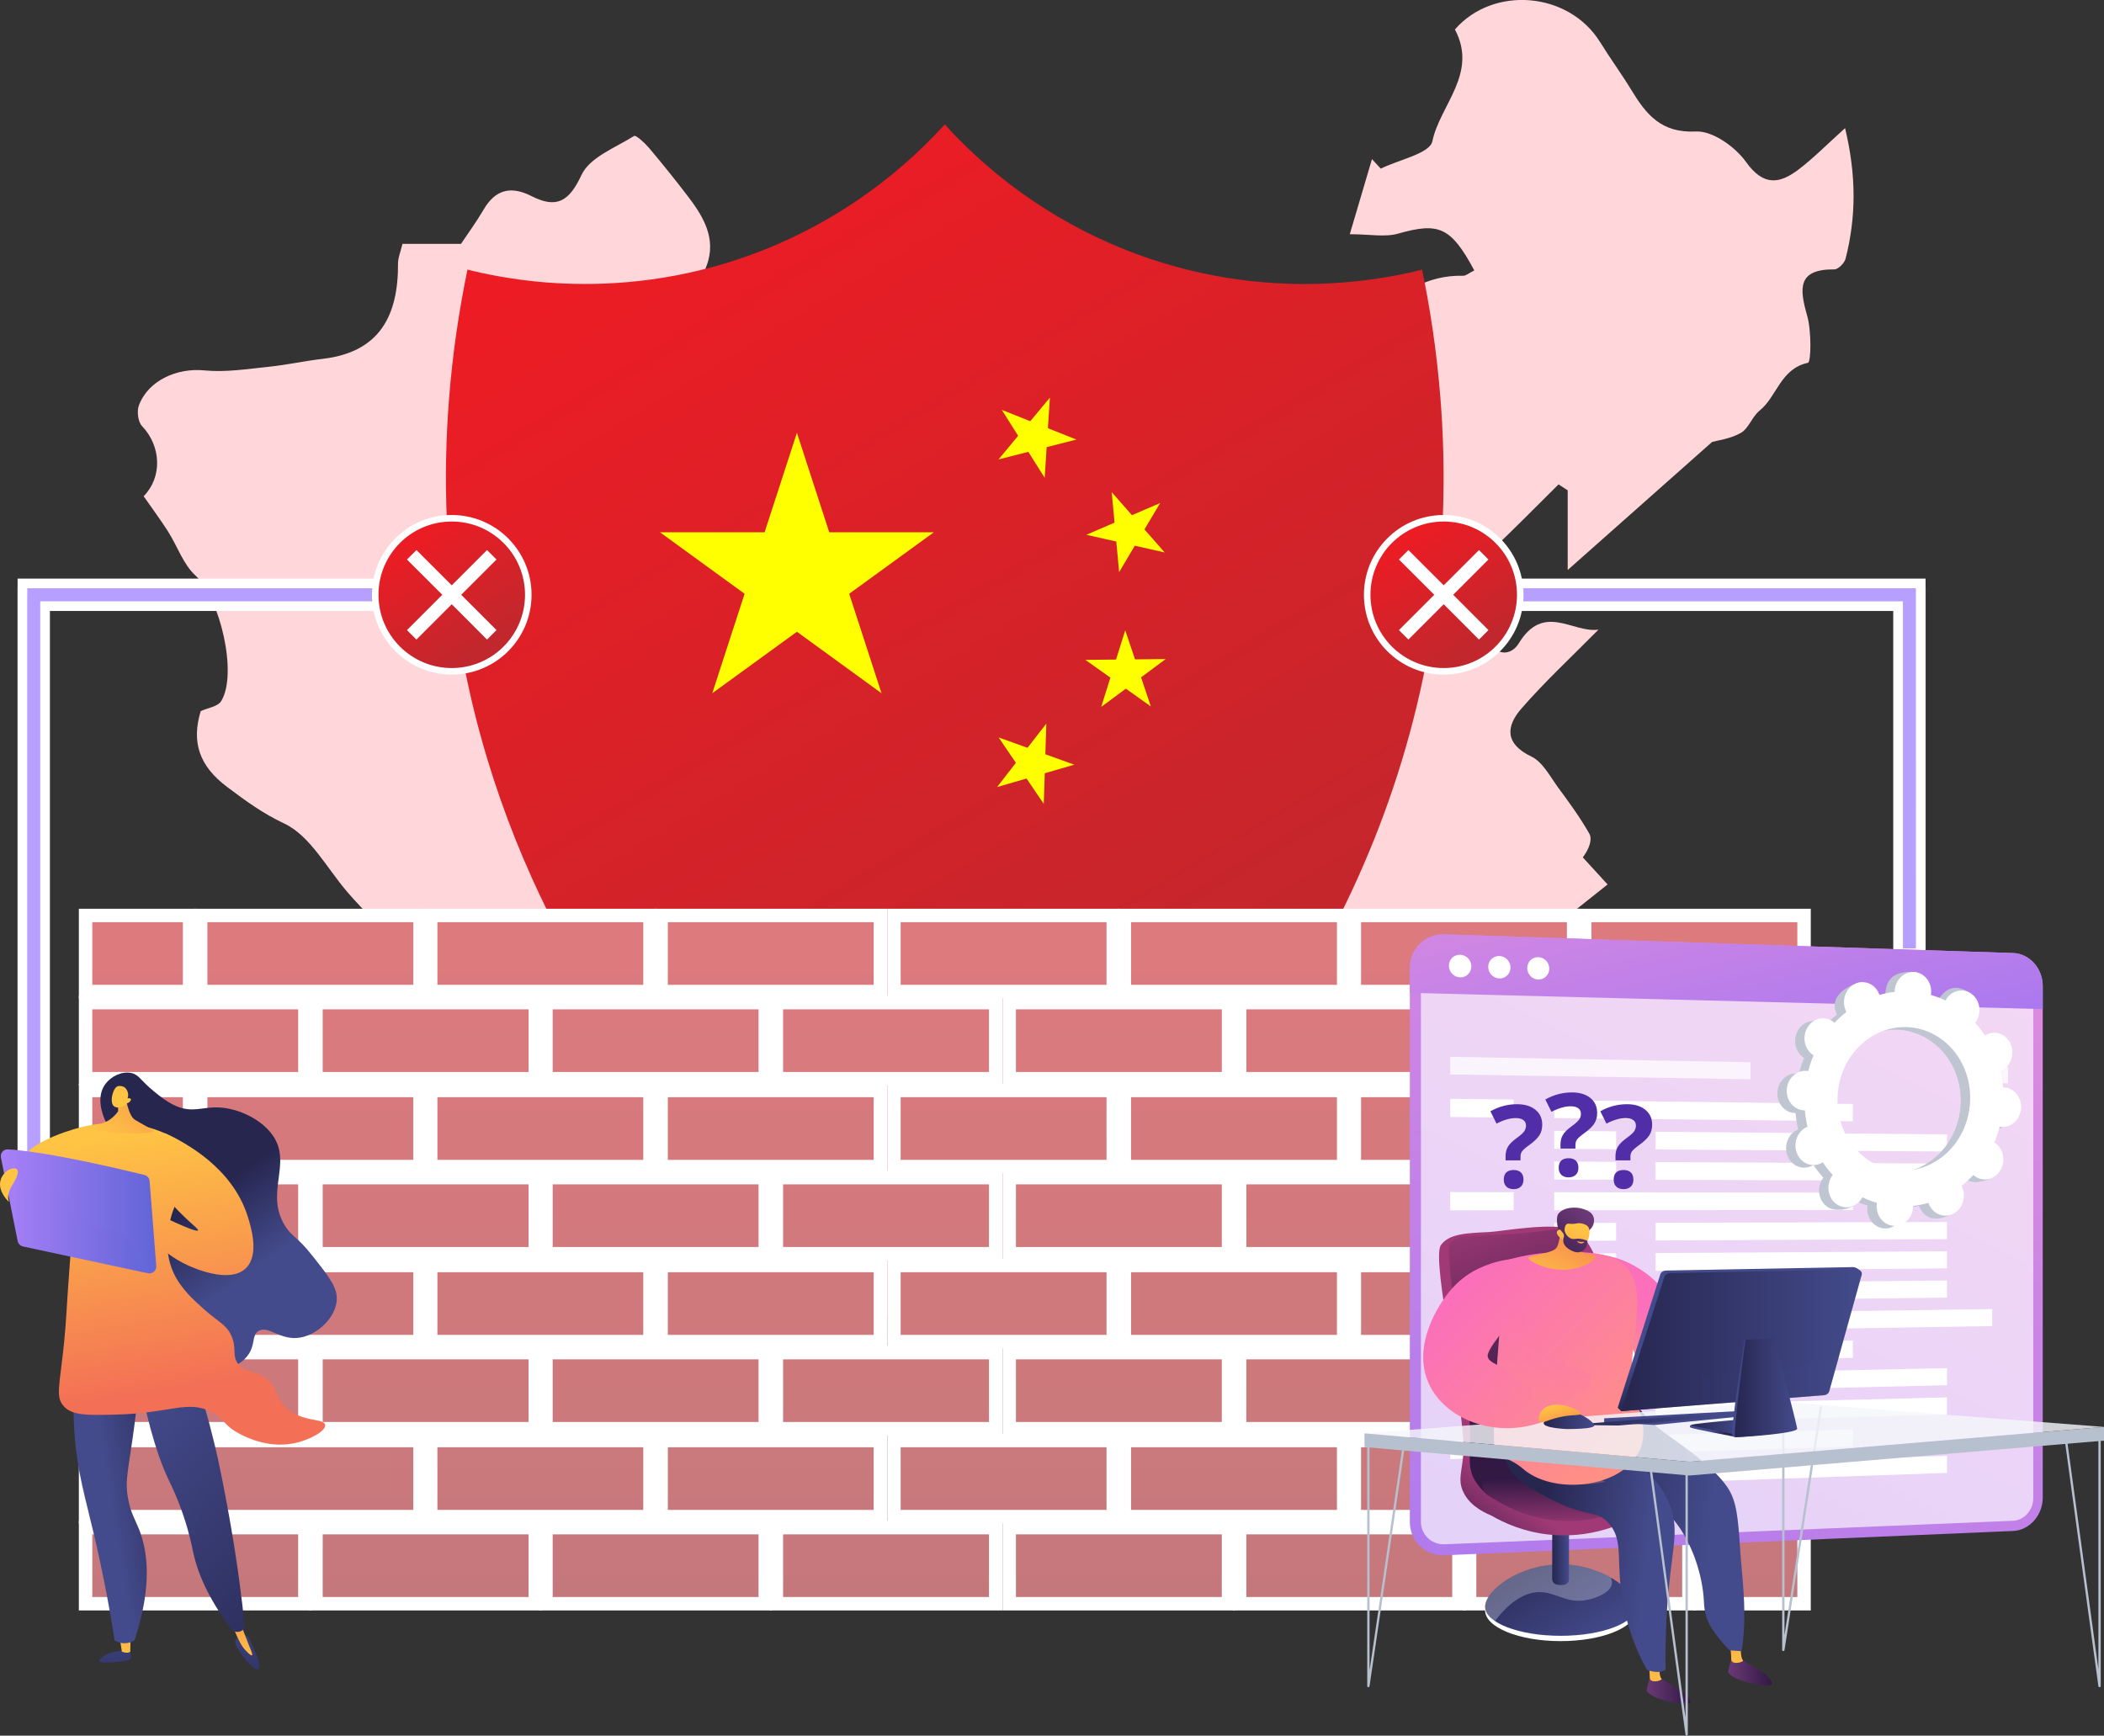 <svg xmlns="http://www.w3.org/2000/svg" xmlns:xlink="http://www.w3.org/1999/xlink" viewBox="0 0 435.47 359.28"><rect x="0" y="0" width="435.47" height="359.28" fill="#333333" stroke="none"/><defs><linearGradient id="d" x1="149.71" y1="32.84" x2="258.37" y2="213.63" gradientUnits="userSpaceOnUse"><stop offset="0" stop-color="#ed1c24"></stop><stop offset="1" stop-color="#c1272d"></stop></linearGradient><linearGradient id="e" x1="159.53" y1="102.23" x2="159.53" y2="351.77" gradientUnits="userSpaceOnUse"><stop offset="0" stop-color="#ed7b80"></stop><stop offset="1" stop-color="#c1787b"></stop></linearGradient><linearGradient id="f" x1="183.39" y1="102.23" x2="183.39" y2="351.77" xlink:href="#e"></linearGradient><linearGradient id="g" x1="111.84" y1="102.23" x2="111.84" y2="351.77" xlink:href="#e"></linearGradient><linearGradient id="h" x1="135.7" y1="102.23" x2="135.7" y2="351.77" xlink:href="#e"></linearGradient><linearGradient id="i" x1="64.24" y1="102.23" x2="64.24" y2="351.77" xlink:href="#e"></linearGradient><linearGradient id="j" x1="88.1" y1="102.23" x2="88.1" y2="351.77" xlink:href="#e"></linearGradient><linearGradient id="k" x1="28.48" y1="102.23" x2="28.48" y2="351.77" xlink:href="#e"></linearGradient><linearGradient id="l" x1="40.41" y1="102.23" x2="40.41" y2="351.77" xlink:href="#e"></linearGradient><linearGradient id="m" x1="159.53" y1="102.23" x2="159.53" y2="351.77" xlink:href="#e"></linearGradient><linearGradient id="n" x1="183.39" y1="102.23" x2="183.39" y2="351.77" xlink:href="#e"></linearGradient><linearGradient id="o" x1="111.84" y1="102.23" x2="111.84" y2="351.77" xlink:href="#e"></linearGradient><linearGradient id="p" x1="135.7" x2="135.7" xlink:href="#e"></linearGradient><linearGradient id="q" x1="64.24" y1="102.23" x2="64.24" y2="351.77" xlink:href="#e"></linearGradient><linearGradient id="r" x1="88.1" y1="102.23" x2="88.1" y2="351.77" xlink:href="#e"></linearGradient><linearGradient id="s" x1="28.48" y1="102.23" x2="28.48" y2="351.77" xlink:href="#e"></linearGradient><linearGradient id="t" x1="40.41" y1="102.23" x2="40.41" y2="351.77" xlink:href="#e"></linearGradient><linearGradient id="u" x1="159.53" y1="102.23" x2="159.53" y2="351.77" xlink:href="#e"></linearGradient><linearGradient id="v" x1="183.39" y1="102.23" x2="183.39" y2="351.77" xlink:href="#e"></linearGradient><linearGradient id="w" x1="111.84" y1="102.23" x2="111.84" y2="351.77" xlink:href="#e"></linearGradient><linearGradient id="x" x1="135.7" x2="135.7" xlink:href="#e"></linearGradient><linearGradient id="y" x1="64.24" y1="102.23" x2="64.24" y2="351.77" xlink:href="#e"></linearGradient><linearGradient id="z" x1="88.1" y1="102.23" x2="88.1" y2="351.77" xlink:href="#e"></linearGradient><linearGradient id="aa" x1="28.48" y1="102.23" x2="28.48" y2="351.77" xlink:href="#e"></linearGradient><linearGradient id="ab" x1="40.41" y1="102.23" x2="40.41" y2="351.77" xlink:href="#e"></linearGradient><linearGradient id="ac" x1="159.53" y1="102.23" x2="159.53" y2="351.77" xlink:href="#e"></linearGradient><linearGradient id="ad" x1="183.39" y1="102.23" x2="183.39" y2="351.77" xlink:href="#e"></linearGradient><linearGradient id="ae" x1="111.84" y1="102.23" x2="111.84" y2="351.77" xlink:href="#e"></linearGradient><linearGradient id="af" x1="135.7" x2="135.7" xlink:href="#e"></linearGradient><linearGradient id="ag" x1="64.24" y1="102.23" x2="64.24" y2="351.77" xlink:href="#e"></linearGradient><linearGradient id="ah" x1="88.1" y1="102.23" x2="88.1" y2="351.77" xlink:href="#e"></linearGradient><linearGradient id="ai" x1="28.48" y1="102.23" x2="28.48" y2="351.77" xlink:href="#e"></linearGradient><linearGradient id="aj" x1="40.41" y1="102.23" x2="40.41" y2="351.77" xlink:href="#e"></linearGradient><linearGradient id="ak" x1="350.69" y1="102.23" x2="350.69" y2="351.77" xlink:href="#e"></linearGradient><linearGradient id="al" x1="362.62" y1="102.23" x2="362.62" y2="351.77" xlink:href="#e"></linearGradient><linearGradient id="am" x1="303" y1="102.23" x2="303" y2="351.77" xlink:href="#e"></linearGradient><linearGradient id="an" x1="326.86" y1="102.23" x2="326.86" y2="351.77" xlink:href="#e"></linearGradient><linearGradient id="ao" x1="255.41" y1="102.23" x2="255.41" y2="351.77" xlink:href="#e"></linearGradient><linearGradient id="ap" x1="279.27" y1="102.23" x2="279.27" y2="351.77" xlink:href="#e"></linearGradient><linearGradient id="aq" x1="207.72" y1="102.23" x2="207.72" y2="351.77" xlink:href="#e"></linearGradient><linearGradient id="ar" x1="231.58" y1="102.23" x2="231.58" y2="351.77" xlink:href="#e"></linearGradient><linearGradient id="as" x1="350.69" y1="102.23" x2="350.69" y2="351.77" xlink:href="#e"></linearGradient><linearGradient id="at" x1="362.62" y1="102.23" x2="362.62" y2="351.77" xlink:href="#e"></linearGradient><linearGradient id="au" x1="303" y1="102.23" x2="303" y2="351.77" xlink:href="#e"></linearGradient><linearGradient id="av" x1="326.86" y1="102.23" x2="326.86" y2="351.77" xlink:href="#e"></linearGradient><linearGradient id="aw" x1="255.41" y1="102.23" x2="255.41" y2="351.77" xlink:href="#e"></linearGradient><linearGradient id="ax" x1="279.27" y1="102.23" x2="279.27" y2="351.77" xlink:href="#e"></linearGradient><linearGradient id="ay" x1="207.72" y1="102.23" x2="207.72" y2="351.77" xlink:href="#e"></linearGradient><linearGradient id="az" x1="231.58" y1="102.23" x2="231.58" y2="351.77" xlink:href="#e"></linearGradient><linearGradient id="ba" x1="350.69" y1="102.23" x2="350.69" y2="351.77" xlink:href="#e"></linearGradient><linearGradient id="bb" x1="362.62" y1="102.23" x2="362.62" y2="351.77" xlink:href="#e"></linearGradient><linearGradient id="bc" x1="303" y1="102.23" x2="303" y2="351.77" xlink:href="#e"></linearGradient><linearGradient id="bd" x1="326.86" y1="102.23" x2="326.86" y2="351.77" xlink:href="#e"></linearGradient><linearGradient id="be" x1="255.41" y1="102.23" x2="255.41" y2="351.77" xlink:href="#e"></linearGradient><linearGradient id="bf" x1="279.27" y1="102.23" x2="279.27" y2="351.77" xlink:href="#e"></linearGradient><linearGradient id="bg" x1="207.72" y1="102.23" x2="207.72" y2="351.77" xlink:href="#e"></linearGradient><linearGradient id="bh" x1="231.58" y1="102.23" x2="231.58" y2="351.77" xlink:href="#e"></linearGradient><linearGradient id="bi" x1="350.69" x2="350.69" y2="351.77" xlink:href="#e"></linearGradient><linearGradient id="bj" x1="362.62" y1="102.23" x2="362.62" y2="351.77" xlink:href="#e"></linearGradient><linearGradient id="bk" x1="303" y1="102.23" x2="303" y2="351.77" xlink:href="#e"></linearGradient><linearGradient id="bl" x1="326.86" y1="102.23" x2="326.86" y2="351.77" xlink:href="#e"></linearGradient><linearGradient id="bm" x1="255.41" y1="102.23" x2="255.41" y2="351.77" xlink:href="#e"></linearGradient><linearGradient id="bn" x1="279.27" y1="102.23" x2="279.27" y2="351.77" xlink:href="#e"></linearGradient><linearGradient id="bo" x1="207.72" y1="102.23" x2="207.72" y2="351.77" xlink:href="#e"></linearGradient><linearGradient id="bp" x1="231.58" y1="102.23" x2="231.58" y2="351.77" xlink:href="#e"></linearGradient><linearGradient id="bq" x1="401.22" y1="167.38" x2="273.68" y2="422.45" gradientUnits="userSpaceOnUse"><stop offset="0" stop-color="#e38ddd"></stop><stop offset="1" stop-color="#9571f6"></stop></linearGradient><linearGradient id="br" x1="346.06" y1="159.41" x2="368.22" y2="248.05" xlink:href="#bq"></linearGradient><linearGradient id="bs" x1="313.34" y1="317.69" x2="329.12" y2="341.82" gradientUnits="userSpaceOnUse"><stop offset="0" stop-color="#26264f"></stop><stop offset="1" stop-color="#444b8c"></stop></linearGradient><linearGradient id="bt" x1="321.27" y1="320" x2="324.74" y2="320" xlink:href="#bs"></linearGradient><linearGradient id="bu" x1="-2430.03" y1="318.56" x2="-2441.49" y2="303.62" gradientTransform="translate(-2135.85) rotate(-180) scale(1 -1)" gradientUnits="userSpaceOnUse"><stop offset="0" stop-color="#311944"></stop><stop offset="1" stop-color="#a03976"></stop></linearGradient><linearGradient id="bv" x1="-2455.69" y1="292.86" x2="-2439.6" y2="250.2" xlink:href="#bu"></linearGradient><linearGradient id="bw" x1="-2460.71" y1="305.99" x2="-2460.83" y2="316.6" xlink:href="#bu"></linearGradient><linearGradient id="bx" x1="-2502.6" y1="346.17" x2="-2493.54" y2="346.17" gradientTransform="translate(-2135.85) rotate(-180) scale(1 -1)" gradientUnits="userSpaceOnUse"><stop offset="0" stop-color="#311944"></stop><stop offset="1" stop-color="#6b3976"></stop></linearGradient><linearGradient id="by" x1="-2496.36" y1="345.66" x2="-2488.86" y2="323.17" gradientTransform="translate(-2135.85) rotate(-180) scale(1 -1)" gradientUnits="userSpaceOnUse"><stop offset="0" stop-color="#ffc444"></stop><stop offset="1" stop-color="#f36f56"></stop></linearGradient><linearGradient id="bz" x1="-2485.74" y1="350" x2="-2476.68" y2="350" xlink:href="#bx"></linearGradient><linearGradient id="ca" x1="-2479.5" y1="349.49" x2="-2472" y2="327" xlink:href="#by"></linearGradient><linearGradient id="cb" x1="322.61" y1="312.15" x2="354.21" y2="315.54" xlink:href="#bs"></linearGradient><linearGradient id="cc" x1="318.51" y1="320.7" x2="340.74" y2="323.09" xlink:href="#bs"></linearGradient><linearGradient id="cd" x1="333.52" y1="279.73" x2="340.24" y2="271.23" gradientUnits="userSpaceOnUse"><stop offset="0" stop-color="#ff9085"></stop><stop offset="1" stop-color="#fb6fbb"></stop></linearGradient><linearGradient id="ce" x1="339.21" y1="296.72" x2="304.58" y2="263.67" xlink:href="#cd"></linearGradient><linearGradient id="cf" x1="315.46" y1="295.93" x2="330.47" y2="276.94" xlink:href="#cd"></linearGradient><linearGradient id="cg" x1="845.8" y1="-199.43" x2="846.52" y2="-218.62" gradientTransform="translate(-535.15 112.8) rotate(23.5)" xlink:href="#by"></linearGradient><linearGradient id="ch" x1="-739.48" y1="10.54" x2="-744.4" y2="-1.96" gradientTransform="translate(-394.2 67.65) rotate(-165.61) scale(1 -1)" xlink:href="#bx"></linearGradient><linearGradient id="ci" x1="-242.8" y1="12.43" x2="-243.02" y2="30.17" gradientTransform="translate(566.65 287.55) rotate(10.88)" xlink:href="#by"></linearGradient><linearGradient id="cj" x1="-740.98" y1="10.88" x2="-745.73" y2="-1.17" gradientTransform="translate(-394.2 67.65) rotate(-165.61) scale(1 -1)" xlink:href="#bx"></linearGradient><linearGradient id="ck" x1="-745.81" y1="3.45" x2="-745.55" y2="5.81" gradientTransform="translate(-394.2 67.65) rotate(-165.61) scale(1 -1)" gradientUnits="userSpaceOnUse"><stop offset="0" stop-color="#ffc444"></stop><stop offset="1" stop-color="#f36f56"></stop></linearGradient><linearGradient id="cl" x1="334.41" y1="301.74" x2="299.78" y2="268.7" xlink:href="#cd"></linearGradient><linearGradient id="cm" x1="348.19" y1="300.43" x2="348.87" y2="297.32" xlink:href="#bs"></linearGradient><linearGradient id="cn" x1="325.21" y1="293.98" x2="356.62" y2="293.98" xlink:href="#bs"></linearGradient><linearGradient id="co" x1="361.58" y1="281.18" x2="358.42" y2="273.66" xlink:href="#bs"></linearGradient><linearGradient id="cp" x1="335.53" y1="277.45" x2="385.34" y2="277.45" xlink:href="#bs"></linearGradient><linearGradient id="cq" x1="335.53" y1="286.42" x2="380.61" y2="286.42" xlink:href="#bs"></linearGradient><linearGradient id="cr" x1="354.66" y1="294.88" x2="357.47" y2="296.13" gradientUnits="userSpaceOnUse"><stop offset="0" stop-color="#444b8c"></stop><stop offset="1" stop-color="#26264f"></stop></linearGradient><linearGradient id="cs" x1="349.97" y1="295.37" x2="360.31" y2="295.37" xlink:href="#bs"></linearGradient><linearGradient id="ct" x1="358.51" y1="287.28" x2="371.41" y2="287.28" xlink:href="#cr"></linearGradient><linearGradient id="cu" x1="359.08" y1="287.27" x2="371.97" y2="287.27" xlink:href="#bs"></linearGradient><linearGradient id="cv" x1="319.5" y1="294.07" x2="329.98" y2="294.07" xlink:href="#bs"></linearGradient><linearGradient id="cw" x1="322.08" y1="290.73" x2="324.09" y2="297.69" gradientTransform="matrix(1,0,0,1,0,0)" xlink:href="#by"></linearGradient><linearGradient id="cx" x1="291.16" y1="110.39" x2="305.26" y2="133.86" xlink:href="#d"></linearGradient><linearGradient id="cy" x1="85.84" y1="110.39" x2="99.95" y2="133.86" xlink:href="#d"></linearGradient><linearGradient id="cz" x1="23.18" y1="331.71" x2="24.69" y2="358.89" xlink:href="#cr"></linearGradient><linearGradient id="da" x1="25.75" y1="342.95" x2="26.65" y2="322.61" gradientTransform="matrix(1,0,0,1,0,0)" xlink:href="#by"></linearGradient><linearGradient id="db" x1="50.51" y1="330.2" x2="52.02" y2="357.37" xlink:href="#cr"></linearGradient><linearGradient id="dc" x1="49.74" y1="344.01" x2="50.64" y2="323.67" gradientTransform="matrix(1,0,0,1,0,0)" xlink:href="#by"></linearGradient><linearGradient id="dd" x1="22.92" y1="311.37" x2="40.2" y2="308.67" xlink:href="#cr"></linearGradient><linearGradient id="de" x1="24.34" y1="293.21" x2="74.01" y2="339.38" xlink:href="#cr"></linearGradient><linearGradient id="df" x1="50.64" y1="264.21" x2="40.07" y2="249.24" xlink:href="#cr"></linearGradient><linearGradient id="dg" x1="30.25" y1="233.96" x2="38.97" y2="287.31" gradientTransform="matrix(1,0,0,1,0,0)" xlink:href="#by"></linearGradient><linearGradient id="dh" x1="39.23" y1="232.49" x2="47.95" y2="285.84" gradientTransform="matrix(1,0,0,1,0,0)" xlink:href="#by"></linearGradient><linearGradient id="di" x1="37.43" y1="232.79" x2="46.15" y2="286.13" gradientTransform="matrix(1,0,0,1,0,0)" xlink:href="#by"></linearGradient><linearGradient id="dj" x1=".17" y1="250.75" x2="32.35" y2="250.75" gradientUnits="userSpaceOnUse"><stop offset="0" stop-color="#aa80f9"></stop><stop offset="1" stop-color="#6165d7"></stop></linearGradient><linearGradient id="dk" x1="22.61" y1="236.66" x2="41.24" y2="215.51" gradientTransform="matrix(1,0,0,1,0,0)" xlink:href="#by"></linearGradient><linearGradient id="dl" x1="-63.68" y1="556.83" x2="-44.25" y2="572.94" gradientTransform="translate(460.18 50.83) rotate(30.31)" xlink:href="#by"></linearGradient><linearGradient id="dm" x1=".17" y1="250.63" x2="29.63" y2="250.63" xlink:href="#dj"></linearGradient><linearGradient id="dn" x1="10.12" y1="251.6" x2="29.56" y2="267.71" gradientTransform="matrix(1,0,0,1,0,0)" xlink:href="#by"></linearGradient></defs><g><g id="b"><g id="c"><path d="m305.12,55.94c-4.84-9.01-7.36-9.96-15.75-7.58-2.75.78-5.91.12-10,.12,1.59-5.39,3.09-10.46,4.59-15.54.61.66,1.22,1.32,1.82,1.97,3.73-1.85,10.16-3.14,10.68-5.66,1.55-7.49,9.5-14.02,4.67-23.15,7.86-9.07,23.54-7.92,30.08,2.67,2.06,3.33,4.39,6.5,6.42,9.84,3.08,5.05,6.16,8.97,13.4,8.61,3.41-.17,8.11,3.17,10.33,6.28,3.67,5.15,7.02,4.56,11.02,1.49,3.03-2.32,5.73-5.07,9.5-8.47,2.35,9.82,2.3,18.42.1,27.04-.23.91-1.54,2.21-2.33,2.2-7.66-.06-7.23,3.96-5.62,9.58.91,3.17.83,9.61.16,9.76-5.7,1.23-6.4,7-10.02,9.91-1.53,1.23-2.23,3.66-3.85,4.59-2.18,1.25-4.89,1.57-5.96,1.88-10.04,8.91-19.41,17.22-29.89,26.51v-16.49c-.63-.41-1.26-.83-1.89-1.24-4.52,4.47-8.96,9.02-13.58,13.38-1.99,1.88-4.43,3.28-6.53,5.06-1.39,1.18-3.85,3.3-3.57,3.85,1.1,2.14,3.01,3.91,4.78,5.65,1.26,1.24,3.57,1.96,4.04,3.37,1.53,4.51,5.03,4.22,6.61,1.62,5.19-8.53,11.18-2.09,16.51-2.86-5.69,5.76-11.15,10.81-15.99,16.39-3.15,3.63-3.42,7.24,2.11,9.89,2.36,1.13,3.88,4.17,5.59,6.49,2.26,3.06,4.52,6.16,6.39,9.46.64,1.14.1,2.95-1.34,4.92,1.51,1.65,3.03,3.3,5.13,5.6-3.03,2.41-5.8,4.61-10.22,8.12,3.04-.47,4.49-1.03,5.82-.82,1.88.29,4.11.69,5.34,1.91.82.81.47,3.21.08,4.76-2.14,8.54-5.89,16.17-12.88,21.92-.44.36-.31,1.62-.2,2.43,1.08,7.82-3.58,11.81-9.41,15.8-4.59,3.14-8.38,7.58-12.09,11.82-3.67,4.2-17.98,7.68-23.13,4.98-.99,4.13-1.14,8.74-7.87,7.31-2.44-.52-5.47,2.01-8.29,2.96-2.83.96-5.74,1.7-8.93,2.62.31,2.38.59,4.53.87,6.69l-2.11.6c-.9-3.12-1.81-6.25-3.04-10.52-3.49.25-7.85.89-12.19.81-6.08-.11-5.22-4.91-5.24-8.73-3.44-1.48-6.73-2.88-10.02-4.29.13.44.27.88.4,1.32-5.84,1.07-11.67,2.96-17.52,3.01-7.08.06-12.11,1.15-11.4,10.17-5.93-3.04-11.26-5.77-16.69-8.55,1.02-2.59,1.7-4.31,2.48-6.29-3.63-3.64-7.27-7.3-10.91-10.96l-3.24.64c1.67-3.3,2.59-7.45,5.16-9.75,6.97-6.21,8.33-11.86,3.57-19.95-1.24-2.1-2.2-4.36-3.69-7.37-2.11,2.55-3.51,4.25-5.55,6.71-8.6-8.71-15.91-2.66-23.82,1.84-3.19,1.82-7.53,1.59-11.24,2.27-5.18-14.89-12.04-18.42-20.93-12.45-2.69-.99-4.73-2.38-6.78-2.39-11.85-.02-19.89-6.66-27.09-14.96-4.29-4.96-7.74-11.74-13.17-14.29-4.48-2.11-7.9-4.64-11.72-7.5-5.94-4.43-7.46-9.4-5.54-15.75,1.46-.67,3.54-.94,4.23-2.06,3.51-5.68-.32-21.46-5.26-25.95-2.58-2.35-3.8-6.15-5.76-9.22-1.57-2.46-3.32-4.81-5.02-7.25,3.87-3.93,3.67-10.33-.33-14.52-.84-.88-1.11-3.05-.66-4.27,1.93-5.22,7.99-7.82,13.54-7.26,4.38.44,8.91-.3,13.35-.75,3.73-.38,7.41-1.21,11.14-1.64,11.89-1.37,15.68-9.03,15.61-19.81,0-1.13.5-2.26.92-3.99h12.11c1.42-2.13,3.18-4.53,4.68-7.09,2.45-4.19,5.66-4.96,9.91-2.8,5.14,2.61,7.76,1.21,10.36-4.39,1.69-3.63,7.01-5.63,10.88-8.06.38-.24,2.23,1.46,3.11,2.5,2.83,3.37,5.6,6.8,8.26,10.31,3.43,4.53,5.98,9.29,3.15,15.19-2.98,6.22-1.81,7.76,4.56,9.94,5.52,1.89,10.63,5.01,15.82,7.78,1.06.57,1.85,1.9,2.43,3.06,1.81,3.65,2.57,9.45,5.36,10.65,6.01,2.59,13.04,2.74,19.62,4.07,3.95.8,8.06,1.42,11.69,3.03,9.54,4.25,18.72,11.07,28.72.74,1.14-1.17,4.13-.33,6.03-1.03,5.53-2.03,11.11-4.07,16.36-6.71,3.05-1.54,5.61-3.54,2.52-8.22-1.99-3.02.81-6.97,4.75-5.53,9.64,3.53,15.65-4.05,20.73-8.38,5.86-5,10.88-8.62,18.49-8.46.59.01,1.18-.55,2.29-1.1Z" fill="#ffd7da" stroke-width="0"></path><path d="m258.24,277.68c-2.46,3.83-4.14,7.36-6.65,10.14-3.36,3.73-7.97,4.45-11.41.5-3.76-4.32-.06-8,3.11-10.42,4.2-3.2,9.15-3.5,14.95-.23Z" fill="#ffd7da" stroke-width="0"></path><path d="m331.96,257.85c-7.64-9.77-6.9-19.04,1.31-26.07,1.08-.93,2.81-1.09,4.24-1.61.44,1.63,1.58,3.44,1.21,4.85-1.93,7.31-4.25,14.52-6.76,22.82Z" fill="#ffd7da" stroke-width="0"></path><polygon points="392.85 197.32 392.85 125.47 287.18 125.47 287.18 120.77 397.54 120.77 397.54 122.56 397.55 122.56 397.55 197.32 392.85 197.32" fill="#b69fff" stroke-width="0"></polygon><path d="m396.54,121.77v1.79s.01,72.76.01,72.76h-2.7v-71.85h-105.67v-2.7h108.36m2-2h-112.36v6.7h105.67v71.85h6.7v-76.76h-.01v-1.79h0Z" fill="#fff" stroke-width="0"></path><polygon points="4.63 243.32 4.63 122.56 4.64 121.56 4.64 120.77 115 120.77 115 125.47 9.33 125.47 9.33 243.32 4.63 243.32" fill="#b69fff" stroke-width="0"></polygon><path d="m114,121.77v2.7H8.33v117.85h-2.7v-118.76h.01v-1.79h108.36m2-2H3.64v1.79h-.01v122.76h6.7v-117.85h105.67v-6.7h0Z" fill="#fff" stroke-width="0"></path><path d="m295.73,134.15c-11.59,65.42-52.81,109.09-79.86,131.65-8.63,7.22-15.82,12.27-20.15,15.2-.06.04-.11.07-.16.11-.06-.04-.11-.07-.16-.11-4.34-2.94-11.57-8.01-20.25-15.27-11.19-9.33-24.8-22.29-37.72-38.9-6.25-8.01-12.33-16.89-17.91-26.61-10.79-18.8-19.67-40.82-24.14-66.07-3.33-18.8-3.64-36.16-2.46-51.36.77-10.02,2.2-19.08,3.83-26.98,3.57.89,9.11,2.06,16.09,2.64,10.06.81,23.12.37,37.51-4.01,24.03-7.33,38.83-21.69,45.03-28.51.07-.07.12-.12.16-.18.04.05.1.11.16.18,6.19,6.82,20.99,21.18,45.03,28.51,14.54,4.43,27.71,4.84,37.81,3.99,6.84-.58,12.27-1.73,15.79-2.61,1.61,7.74,3,16.59,3.78,26.35,1.24,15.34.96,32.93-2.41,52Z" fill="url(#d)" stroke-width="0"></path><rect x="136.83" y="189.5" width="45.39" height="15.75" fill="url(#e)" stroke="#fff" stroke-miterlimit="10" stroke-width="2.78"></rect><rect x="160.69" y="207.54" width="45.39" height="15.75" fill="url(#f)" stroke="#fff" stroke-miterlimit="10" stroke-width="2.78"></rect><rect x="89.14" y="189.5" width="45.39" height="15.75" fill="url(#g)" stroke="#fff" stroke-miterlimit="10" stroke-width="2.78"></rect><rect x="113" y="207.54" width="45.39" height="15.75" fill="url(#h)" stroke="#fff" stroke-miterlimit="10" stroke-width="2.78"></rect><rect x="41.54" y="189.5" width="45.39" height="15.75" fill="url(#i)" stroke="#fff" stroke-miterlimit="10" stroke-width="2.78"></rect><rect x="65.4" y="207.54" width="45.39" height="15.75" fill="url(#j)" stroke="#fff" stroke-miterlimit="10" stroke-width="2.78"></rect><rect x="17.71" y="189.5" width="21.53" height="15.75" fill="url(#k)" stroke="#fff" stroke-miterlimit="10" stroke-width="2.78"></rect><rect x="17.71" y="207.54" width="45.39" height="15.75" fill="url(#l)" stroke="#fff" stroke-miterlimit="10" stroke-width="2.78"></rect><rect x="136.83" y="225.73" width="45.39" height="15.75" fill="url(#m)" stroke="#fff" stroke-miterlimit="10" stroke-width="2.78"></rect><rect x="160.69" y="243.77" width="45.39" height="15.75" fill="url(#n)" stroke="#fff" stroke-miterlimit="10" stroke-width="2.78"></rect><rect x="89.14" y="225.73" width="45.39" height="15.75" fill="url(#o)" stroke="#fff" stroke-miterlimit="10" stroke-width="2.78"></rect><rect x="113" y="243.77" width="45.39" height="15.75" fill="url(#p)" stroke="#fff" stroke-miterlimit="10" stroke-width="2.78"></rect><rect x="41.54" y="225.73" width="45.39" height="15.75" fill="url(#q)" stroke="#fff" stroke-miterlimit="10" stroke-width="2.78"></rect><rect x="65.4" y="243.77" width="45.39" height="15.75" fill="url(#r)" stroke="#fff" stroke-miterlimit="10" stroke-width="2.78"></rect><rect x="17.71" y="225.73" width="21.53" height="15.75" fill="url(#s)" stroke="#fff" stroke-miterlimit="10" stroke-width="2.78"></rect><rect x="17.71" y="243.77" width="45.39" height="15.75" fill="url(#t)" stroke="#fff" stroke-miterlimit="10" stroke-width="2.78"></rect><rect x="136.83" y="261.96" width="45.39" height="15.75" fill="url(#u)" stroke="#fff" stroke-miterlimit="10" stroke-width="2.78"></rect><rect x="160.69" y="279.99" width="45.39" height="15.75" fill="url(#v)" stroke="#fff" stroke-miterlimit="10" stroke-width="2.78"></rect><rect x="89.14" y="261.96" width="45.39" height="15.75" fill="url(#w)" stroke="#fff" stroke-miterlimit="10" stroke-width="2.78"></rect><rect x="113" y="279.99" width="45.39" height="15.75" fill="url(#x)" stroke="#fff" stroke-miterlimit="10" stroke-width="2.78"></rect><rect x="41.54" y="261.96" width="45.39" height="15.75" fill="url(#y)" stroke="#fff" stroke-miterlimit="10" stroke-width="2.78"></rect><rect x="65.4" y="279.99" width="45.39" height="15.75" fill="url(#z)" stroke="#fff" stroke-miterlimit="10" stroke-width="2.78"></rect><rect x="17.71" y="261.96" width="21.53" height="15.75" fill="url(#aa)" stroke="#fff" stroke-miterlimit="10" stroke-width="2.78"></rect><rect x="17.71" y="279.99" width="45.39" height="15.75" fill="url(#ab)" stroke="#fff" stroke-miterlimit="10" stroke-width="2.78"></rect><rect x="136.83" y="298.19" width="45.39" height="15.75" fill="url(#ac)" stroke="#fff" stroke-miterlimit="10" stroke-width="2.78"></rect><rect x="160.69" y="316.22" width="45.39" height="15.75" fill="url(#ad)" stroke="#fff" stroke-miterlimit="10" stroke-width="2.78"></rect><rect x="89.14" y="298.19" width="45.39" height="15.75" fill="url(#ae)" stroke="#fff" stroke-miterlimit="10" stroke-width="2.78"></rect><rect x="113" y="316.22" width="45.39" height="15.75" fill="url(#af)" stroke="#fff" stroke-miterlimit="10" stroke-width="2.78"></rect><rect x="41.54" y="298.19" width="45.39" height="15.75" fill="url(#ag)" stroke="#fff" stroke-miterlimit="10" stroke-width="2.78"></rect><rect x="65.4" y="316.22" width="45.39" height="15.75" fill="url(#ah)" stroke="#fff" stroke-miterlimit="10" stroke-width="2.78"></rect><rect x="17.71" y="298.19" width="21.53" height="15.75" fill="url(#ai)" stroke="#fff" stroke-miterlimit="10" stroke-width="2.78"></rect><rect x="17.71" y="316.22" width="45.39" height="15.75" fill="url(#aj)" stroke="#fff" stroke-miterlimit="10" stroke-width="2.78"></rect><rect x="328" y="189.5" width="45.39" height="15.75" fill="url(#ak)" stroke="#fff" stroke-miterlimit="10" stroke-width="2.78"></rect><rect x="351.86" y="207.54" width="21.53" height="15.75" fill="url(#al)" stroke="#fff" stroke-miterlimit="10" stroke-width="2.78"></rect><rect x="280.31" y="189.5" width="45.39" height="15.75" fill="url(#am)" stroke="#fff" stroke-miterlimit="10" stroke-width="2.78"></rect><rect x="304.17" y="207.54" width="45.39" height="15.75" fill="url(#an)" stroke="#fff" stroke-miterlimit="10" stroke-width="2.78"></rect><rect x="232.71" y="189.5" width="45.39" height="15.75" fill="url(#ao)" stroke="#fff" stroke-miterlimit="10" stroke-width="2.78"></rect><rect x="256.57" y="207.54" width="45.39" height="15.75" fill="url(#ap)" stroke="#fff" stroke-miterlimit="10" stroke-width="2.78"></rect><rect x="185.02" y="189.5" width="45.39" height="15.75" fill="url(#aq)" stroke="#fff" stroke-miterlimit="10" stroke-width="2.78"></rect><rect x="208.88" y="207.54" width="45.39" height="15.75" fill="url(#ar)" stroke="#fff" stroke-miterlimit="10" stroke-width="2.78"></rect><rect x="328" y="225.73" width="45.39" height="15.75" fill="url(#as)" stroke="#fff" stroke-miterlimit="10" stroke-width="2.78"></rect><rect x="351.86" y="243.77" width="21.53" height="15.75" fill="url(#at)" stroke="#fff" stroke-miterlimit="10" stroke-width="2.78"></rect><rect x="280.31" y="225.73" width="45.39" height="15.75" fill="url(#au)" stroke="#fff" stroke-miterlimit="10" stroke-width="2.78"></rect><rect x="304.17" y="243.77" width="45.39" height="15.75" fill="url(#av)" stroke="#fff" stroke-miterlimit="10" stroke-width="2.78"></rect><rect x="232.71" y="225.73" width="45.39" height="15.75" fill="url(#aw)" stroke="#fff" stroke-miterlimit="10" stroke-width="2.78"></rect><rect x="256.57" y="243.77" width="45.39" height="15.75" fill="url(#ax)" stroke="#fff" stroke-miterlimit="10" stroke-width="2.78"></rect><rect x="185.02" y="225.73" width="45.39" height="15.75" fill="url(#ay)" stroke="#fff" stroke-miterlimit="10" stroke-width="2.78"></rect><rect x="208.88" y="243.77" width="45.39" height="15.75" fill="url(#az)" stroke="#fff" stroke-miterlimit="10" stroke-width="2.78"></rect><rect x="328" y="261.96" width="45.39" height="15.75" fill="url(#ba)" stroke="#fff" stroke-miterlimit="10" stroke-width="2.78"></rect><rect x="351.86" y="279.99" width="21.53" height="15.75" fill="url(#bb)" stroke="#fff" stroke-miterlimit="10" stroke-width="2.78"></rect><rect x="280.31" y="261.96" width="45.39" height="15.75" fill="url(#bc)" stroke="#fff" stroke-miterlimit="10" stroke-width="2.78"></rect><rect x="304.17" y="279.99" width="45.39" height="15.75" fill="url(#bd)" stroke="#fff" stroke-miterlimit="10" stroke-width="2.78"></rect><rect x="232.71" y="261.96" width="45.39" height="15.75" fill="url(#be)" stroke="#fff" stroke-miterlimit="10" stroke-width="2.78"></rect><rect x="256.57" y="279.99" width="45.39" height="15.75" fill="url(#bf)" stroke="#fff" stroke-miterlimit="10" stroke-width="2.78"></rect><rect x="185.02" y="261.96" width="45.39" height="15.75" fill="url(#bg)" stroke="#fff" stroke-miterlimit="10" stroke-width="2.78"></rect><rect x="208.88" y="279.99" width="45.39" height="15.75" fill="url(#bh)" stroke="#fff" stroke-miterlimit="10" stroke-width="2.78"></rect><rect x="328" y="298.19" width="45.39" height="15.75" fill="url(#bi)" stroke="#fff" stroke-miterlimit="10" stroke-width="2.78"></rect><rect x="351.86" y="316.22" width="21.53" height="15.75" fill="url(#bj)" stroke="#fff" stroke-miterlimit="10" stroke-width="2.78"></rect><rect x="280.31" y="298.19" width="45.39" height="15.75" fill="url(#bk)" stroke="#fff" stroke-miterlimit="10" stroke-width="2.78"></rect><rect x="304.17" y="316.22" width="45.39" height="15.75" fill="url(#bl)" stroke="#fff" stroke-miterlimit="10" stroke-width="2.78"></rect><rect x="232.71" y="298.19" width="45.39" height="15.75" fill="url(#bm)" stroke="#fff" stroke-miterlimit="10" stroke-width="2.78"></rect><rect x="256.57" y="316.22" width="45.39" height="15.75" fill="url(#bn)" stroke="#fff" stroke-miterlimit="10" stroke-width="2.78"></rect><rect x="185.02" y="298.19" width="45.39" height="15.75" fill="url(#bo)" stroke="#fff" stroke-miterlimit="10" stroke-width="2.78"></rect><rect x="208.88" y="316.22" width="45.39" height="15.75" fill="url(#bp)" stroke="#fff" stroke-miterlimit="10" stroke-width="2.78"></rect><polygon points="164.94 89.59 171.63 110.18 193.28 110.18 175.76 122.91 182.45 143.5 164.94 130.77 147.42 143.5 154.11 122.91 136.6 110.18 158.25 110.18 164.94 89.59" fill="#ff0" stroke-width="0"></polygon><polygon points="217.3 82.3 216.89 88.64 222.79 90.99 216.63 92.56 216.22 98.9 212.83 93.53 206.67 95.1 210.73 90.21 207.34 84.84 213.24 87.19 217.3 82.3" fill="#ff0" stroke-width="0"></polygon><polygon points="230.09 101.87 234.28 106.64 240.12 104.13 236.87 109.59 241.06 114.36 234.87 112.96 231.63 118.43 231.04 112.1 224.84 110.7 230.68 108.19 230.09 101.87" fill="#ff0" stroke-width="0"></polygon><polygon points="232.89 130.47 234.92 136.49 241.27 136.42 236.17 140.21 238.19 146.23 233.02 142.55 227.92 146.33 229.82 140.27 224.64 136.59 230.99 136.53 232.89 130.47" fill="#ff0" stroke-width="0"></polygon><polygon points="216.56 149.79 216.36 156.13 222.34 158.29 216.24 160.06 216.03 166.41 212.47 161.15 206.37 162.92 210.26 157.9 206.69 152.65 212.67 154.8 216.56 149.79" fill="#ff0" stroke-width="0"></polygon><path d="m416.64,197.28l-117.68-3.87c-3.95-.13-7.16,2.98-7.16,6.95v114.7c0,3.97,3.21,7.05,7.16,6.88l117.68-5.03c3.4-.15,6.15-3.23,6.15-6.9v-105.9c0-3.67-2.75-6.73-6.15-6.84Z" fill="url(#bq)" stroke-width="0"></path><path d="m298.96,319.66c-2.68.11-4.87-1.99-4.87-4.69v-114.54c0-2.7,2.18-4.82,4.87-4.73l117.68,3.71c2.32.07,4.19,2.16,4.19,4.66v106.03c0,2.5-1.87,4.6-4.19,4.7l-117.68,4.87Z" fill="#fff" opacity=".66" stroke-width="0"></path><path d="m416.64,197.28l-117.68-3.87c-3.95-.13-7.16,2.98-7.16,6.95v5.16l130.99,3.36v-4.76c0-3.67-2.75-6.73-6.15-6.84Z" fill="url(#br)" stroke-width="0"></path><path d="m304.53,200.04c0,1.29-1.04,2.31-2.32,2.27-1.28-.04-2.33-1.11-2.33-2.41s1.04-2.31,2.33-2.27c1.28.04,2.32,1.12,2.32,2.41Z" fill="#fff" stroke-width="0"></path><path d="m312.63,200.28c0,1.28-1.03,2.3-2.3,2.26-1.27-.04-2.31-1.11-2.31-2.39s1.03-2.3,2.31-2.26c1.27.04,2.3,1.11,2.3,2.39Z" fill="#fff" stroke-width="0"></path><path d="m320.66,200.51c0,1.28-1.02,2.28-2.28,2.25-1.26-.03-2.28-1.1-2.28-2.38s1.02-2.29,2.28-2.25c1.26.04,2.28,1.1,2.28,2.38Z" fill="#fff" stroke-width="0"></path><polygon points="362.3 219.88 300.15 218.76 300.15 222.41 362.3 223.4 362.3 219.88" fill="#fff" opacity=".74" stroke-width="0"></polygon><polygon points="409.04 220.72 409.04 224.14 415.61 224.24 415.61 220.83 409.04 220.72" fill="#fff" opacity=".74" stroke-width="0"></polygon><g><polygon points="313.29 231.35 300.15 231.21 300.15 227.45 313.29 227.61 313.29 231.35" fill="#fff" stroke-width="0"></polygon><polygon points="383.49 232.1 321.68 231.44 321.68 227.72 383.49 228.52 383.49 232.1" fill="#fff" stroke-width="0"></polygon><polygon points="334.49 237.89 321.68 237.8 321.68 234.08 334.49 234.19 334.49 237.89" fill="#fff" stroke-width="0"></polygon><polygon points="402.97 238.36 342.67 237.94 342.67 234.27 402.97 234.82 402.97 238.36" fill="#fff" stroke-width="0"></polygon><polygon points="334.49 244.2 321.68 244.16 321.68 240.43 334.49 240.5 334.49 244.2" fill="#fff" stroke-width="0"></polygon><polygon points="402.97 244.41 342.67 244.22 342.67 240.55 402.97 240.86 402.97 244.41" fill="#fff" stroke-width="0"></polygon><polygon points="313.29 250.52 300.15 250.53 300.15 246.76 313.29 246.78 313.29 250.52" fill="#fff" stroke-width="0"></polygon><polygon points="383.49 250.47 321.68 250.51 321.68 246.79 383.49 246.88 383.49 250.47" fill="#fff" stroke-width="0"></polygon><polygon points="334.49 256.81 321.68 256.87 321.68 253.15 334.49 253.12 334.49 256.81" fill="#fff" stroke-width="0"></polygon><polygon points="402.97 256.5 342.67 256.77 342.67 253.1 402.97 252.96 402.97 256.5" fill="#fff" stroke-width="0"></polygon><polygon points="334.49 263.12 321.68 263.22 321.68 259.5 334.49 259.43 334.49 263.12" fill="#fff" stroke-width="0"></polygon><polygon points="402.97 262.55 342.67 263.05 342.67 259.38 402.97 259.01 402.97 262.55" fill="#fff" stroke-width="0"></polygon><polygon points="334.49 269.43 321.68 269.58 321.68 265.86 334.49 265.73 334.49 269.43" fill="#fff" stroke-width="0"></polygon><polygon points="402.97 268.6 342.67 269.33 342.67 265.65 402.97 265.06 402.97 268.6" fill="#fff" stroke-width="0"></polygon><polygon points="355.36 275.4 342.86 275.6 342.86 271.93 355.36 271.76 355.36 275.4" fill="#fff" stroke-width="0"></polygon><polygon points="412.33 274.5 363.33 275.28 363.33 271.65 412.33 270.98 412.33 274.5" fill="#fff" stroke-width="0"></polygon><polygon points="313.29 282.46 300.15 282.72 300.15 278.95 313.29 278.72 313.29 282.46" fill="#fff" stroke-width="0"></polygon><polygon points="383.49 281.08 321.68 282.29 321.68 278.57 383.49 277.49 383.49 281.08" fill="#fff" stroke-width="0"></polygon><polygon points="334.49 288.35 321.68 288.65 321.68 284.93 334.49 284.66 334.49 288.35" fill="#fff" stroke-width="0"></polygon><polygon points="402.97 286.74 342.67 288.16 342.67 284.48 402.97 283.2 402.97 286.74" fill="#fff" stroke-width="0"></polygon><polygon points="334.49 294.66 321.68 295 321.68 291.28 334.49 290.96 334.49 294.66" fill="#fff" stroke-width="0"></polygon><polygon points="402.97 292.79 342.67 294.43 342.67 290.76 402.97 289.25 402.97 292.79" fill="#fff" stroke-width="0"></polygon><polygon points="313.29 301.62 300.15 302.03 300.15 298.26 313.29 297.88 313.29 301.62" fill="#fff" stroke-width="0"></polygon><polygon points="383.49 299.44 321.68 301.36 321.68 297.64 383.49 295.86 383.49 299.44" fill="#fff" stroke-width="0"></polygon><polygon points="334.49 307.27 321.68 307.72 321.68 304 334.49 303.58 334.49 307.27" fill="#fff" stroke-width="0"></polygon><polygon points="402.97 304.89 342.67 306.99 342.67 303.31 402.97 301.35 402.97 304.89" fill="#fff" stroke-width="0"></polygon></g><ellipse cx="323" cy="333.33" rx="15.63" ry="6.38" fill="#fff" stroke-width="0"></ellipse><path d="m307.38,332.59c0,3.32,7,6.02,15.63,6.02s15.63-2.7,15.63-6.02-7-8.77-15.63-8.77-15.63,5.44-15.63,8.77Z" fill="url(#bs)" stroke-width="0"></path><path d="m307.38,332.59c0-3.32,7-8.77,15.63-8.77,3.98,0,7.62,1.16,10.38,2.74.19.4.28.81.25,1.19-.18,1.87-3.23,3.02-4.98,3.4-4.41.96-6.56-1.68-10.2-1.58-2.25.06-5.36,1.19-9.06,5.97-1.28-.87-2.01-1.88-2.01-2.95Z" fill="#ebeff2" opacity=".3" stroke-width="0"></path><path d="m322.15,327.99c.62.16,1.21.15,1.75.01.5-.13.84-.59.84-1.1v-14.99h-3.47v14.97c0,.53.37.98.88,1.11Z" fill="url(#bt)" stroke-width="0"></path><path d="m341.37,307.52l-5.31-3.36c-.22-1.25-.29-45.47-10.45-49.59-4.13-1.67-14.92.35-17.36.46-4.87.22-8.34.37-10.02,2.7-2.15,2.98,5.37,34.96,4.62,43.5-.3,3.48-1.08,5.03-.11,7.33,1.15,2.76,3.83,4.29,5.91,5.15,2.49,1.44,6.81,3.5,12.53,4,9.63.84,16.81-3.29,19.28-4.87,1.1-.35,1.92-1.26,2.16-2.39.24-1.14-.26-2.32-1.25-2.94Z" fill="url(#bu)" stroke-width="0"></path><path d="m307.17,255.74c-3.6.11-5.84.06-7.08,1.67-1.3,1.69,3.93,32.4,4.17,38.41.22,5.48-.74,7.65,1.03,10.68,0,0,.9,1.54,2.32,2.7,5.02,4.1,17.97,4.05,23.42-4.51,4.35-6.82-1.38-46.15-6.49-49.48-2.5-1.63-3.08.09-17.37.51Z" fill="url(#bv)" stroke-width="0"></path><path d="m341.75,304.51l-5.31-3.36s-14.22-4.67-27.37,1.92c-1.47.74-2.39,2.26-2.39,3.91,0,1.26.76,2.4,1.93,2.89,2.29,1.57,6.78,4.15,12.95,4.83,9.82,1.08,17.12-3.42,19.28-4.87,1.1-.35,1.92-1.26,2.16-2.39.24-1.14-.26-2.32-1.25-2.94Z" fill="url(#bw)" stroke-width="0"></path><path d="m364.89,346.17l-4.53-2.72h-2.05s-.7,2.59-.62,2.72c.91,1.49,5.15,2.63,7.8,2.72.44.02,1.05.02,1.21-.3.27-.54-.93-1.67-1.82-2.42Z" fill="url(#bx)" stroke-width="0"></path><path d="m360.28,340.48c0,1.59.06,2.71.46,3.2.28.35-2.41,1.13-2.42-.23,0-.89-.15-2.42-.29-2.87.75-.03,1.5-.07,2.26-.1Z" fill="url(#by)" stroke-width="0"></path><path d="m348.03,350l-4.53-2.72h-2.05s-.7,2.59-.62,2.72c.91,1.49,5.15,2.63,7.8,2.72.44.02,1.05.02,1.21-.3.27-.54-.93-1.67-1.82-2.42Z" fill="url(#bz)" stroke-width="0"></path><path d="m343.42,344.3c0,1.59.06,2.71.46,3.2.28.35-2.41,1.13-2.42-.23,0-.89-.15-2.42-.29-2.87.75-.03,1.5-.07,2.26-.1Z" fill="url(#ca)" stroke-width="0"></path><path d="m360.46,341.79c1.28-7.74.03-16.01-.26-20.45-.46-7.07-.7-10.61-2.74-13.58-2.68-3.89-8.16-7.78-12.79-11.06-.4-.28-1.21-.84-2.21-1.74-2.49-2.22-4.08-4.56-5.03-6.2-10.49-3.08-20.16-1.83-24.43,3.8-.49.65-1.73,2.06-1.97,4.14-.54,4.69,4.07,10.34,9.24,11.52,6.57,1.5,10.39-5.25,16.21-3,.58.22,2.3,1.95,5.77,5.3,2.52,2.43,3.79,3.65,4.19,4.13,3.72,4.47,5.94,11.35,6.21,16.68.05.95.09,2.93,1.23,5.05.87,1.62,3.27,4.57,4.15,5.24.81.06,1.63.12,2.44.18Z" fill="url(#cb)" stroke-width="0"></path><path d="m340.83,345.62s2.24,1.06,3.91,0c-.05-2.81-.06-7.2.3-12.57.79-11.75,2.45-15.31.97-20.33-1.07-3.62-3.93-8.56-12.37-13.17l-21.45-2.1s-1.01,1.65-.76,3.92c.45,4.17,5.25,6.73,9.26,8.82,7.92,4.13,9.59,2.23,12.17,5.01,3.49,3.76,1.32,8.19,3.22,17.49,1.15,5.62,3.17,10.01,4.76,12.92Z" fill="url(#cc)" stroke-width="0"></path><path d="m343.61,290.94c2.94-.25,7.39-14.16,1.22-23.14-4.54-6.61-14.01-9.34-15.66-7.34-.96,1.16,1.01,3.56,4.66,10.43,7.49,14.1,7.8,20.21,9.78,20.04Z" fill="url(#cd)" stroke-width="0"></path><path d="m310.99,261.12c2.65-.85,6.69-1.85,11.64-1.9,5.55-.07,9.98-.12,13.04,2.22,7.37,5.65-.88,19.59,3.35,29.7.46,1.11,1.81,4.61.64,8.47-.22.71-.66,1.34-1.42,2.39-4.48,6.22-17.16,7.16-23.02,2.04-3.11-2.71-5.91-2.11-5.99-5.32-.3-12.68,1.88-25.39,1.76-37.59Z" fill="url(#ce)" stroke-width="0"></path><path d="m316.57,277.19c-1.07-2.62.04-5.67-2.34-6.96-.87-.47-3.01-1.79-3.14-.61-.87,7.8-1.64,15.84-1.39,25.56.08,3.21,2.51,6.13,5.95,8.84,3.97,3.12,10.77,3.95,16.58,2.7-7.61-4.01-13.07-8.27-12.28-12.1.91-4.45,9.8-5.98,9.44-9.1-.38-3.31-10.48-2.6-12.81-8.33Z" fill="url(#cf)" opacity=".3" stroke-width="0"></path><path d="m323.14,252.3c.02,1.87-.21,3.36-.43,4.38-.25,1.17-.43,1.47-.66,1.72-.35.37-.87.69-3.83,1.39-1.62.38-1.82.38-1.86.52-.17.71,4.23,3.07,8.76,2.43,2.76-.39,5.27-1.86,5.12-2.61-.15-.76-2.91-.32-3.73-1.68-.57-.95.07-2.31.83-3.44-.73-1.24-3.45-1.47-4.19-2.71Z" fill="url(#cg)" stroke-width="0"></path><path d="m328.94,254.63c.85-.62,1.27-1.95.78-2.95-.42-.87-1.37-1.2-1.94-1.39-1.66-.57-4-.42-5.16.85-.69.75-.23,2.74-.17,3.09.07.4.34.59.55.93.29.47.74,1.21,1.47,2.44.16-.28.39-.62.69-.97.12-.14.58-.67,1.17-1.06,1.17-.79,1.81-.34,2.62-.93Z" fill="url(#ch)" stroke-width="0"></path><path d="m323.26,256.42s.64,1.94,2.92,2.31c2.03.33,3.49-3.7,2.47-4.85-.34-.39-1.16-.7-1.91-.68-.44.01-.62.14-1.34.14-.66,0-.82-.1-1.05,0-.29.13-.59.53-.54,1.82-.28-.44-.7-.68-1.07-.61-.06.01-.22.06-.34.18-.41.41-.12,1.11.85,1.7Z" fill="url(#ci)" stroke-width="0"></path><path d="m324.33,253.07c.08.09-.31.35-.47.81-.3.89.39,2.21,1.39,2.53.59.19.85-.1,1.88.03.63.08,1.13.27,1.43.41.03,1.06-.54,1.98-1.4,2.28-.92.32-1.83-.21-2.22-.43-.26-.15-1.08-.62-1.33-1.47-.27-.89.35-1.25-.06-1.91-.21-.33-.54-.53-.76-1.13-.06-.16-.09-.3-.1-.39.66-.38,1.52-.85,1.64-.72Z" fill="url(#cj)" stroke-width="0"></path><path d="m327.73,257.05s-.49.11-1.23-.1c-.04-.01-.08,0-.09,0-.04.06.36.46.83.45.34,0,.66-.23.63-.3,0-.03-.08-.05-.15-.05Z" fill="url(#ck)" stroke-width="0"></path><path d="m369.1,341.77s-.01,0-.02,0c-.12,0-.22-.11-.22-.24v-51.3c0-.13.11-.24.24-.24s.24.11.24.24v48.22l7.3-47.15c.02-.13.14-.22.27-.2.13.02.22.14.2.27l-7.77,50.19c-.02.12-.12.2-.23.2Z" fill="#b7c0ce" stroke-width="0"></path><polygon points="282.41 296.7 367.7 290.13 435.47 295.37 349.66 302.59 282.41 296.7" fill="#f4f7fa" opacity=".81" stroke-width="0"></polygon><polygon points="349.66 302.59 282.41 296.7 282.41 299.54 349.66 305.43 435.47 298.21 435.47 295.37 349.66 302.59" fill="#b7c0ce" stroke-width="0"></polygon><path d="m349.08,359.28c-.12,0-.22-.09-.23-.21l-7.39-54.58c-.02-.13.07-.25.2-.27.13-.02.25.07.27.2l6.92,51.1v-51.07c0-.13.11-.24.24-.24s.24.11.24.24v54.58c0,.12-.1.23-.22.24,0,0-.01,0-.02,0Z" fill="#b7c0ce" stroke-width="0"></path><path d="m434.54,349.25c-.12,0-.22-.09-.23-.2l-6.85-50.14c-.02-.13.07-.25.2-.27.13-.02.25.07.27.2l6.38,46.69v-48.64c0-.13.11-.24.24-.24s.24.11.24.24v52.13c0,.12-.1.23-.22.24,0,0-.01,0-.02,0Z" fill="#b7c0ce" stroke-width="0"></path><path d="m283.22,349.25s-.01,0-.02,0c-.12,0-.22-.11-.22-.24v-49.46c0-.13.11-.24.24-.24s.24.11.24.24v46.23l6.8-46.26c.02-.13.14-.22.27-.2.13.02.22.14.2.27l-7.28,49.46c-.02.12-.12.2-.23.2Z" fill="#b7c0ce" stroke-width="0"></path><path d="m318.89,294.47c.6-.67,1.19-1.34,1.79-2-4.65-6.11-8.35-8.75-10.96-10.02-1.79-.86-1.72-1.42-1.79-1.63-.44-1.27,4.44-6.85,5.71-8.54,2.35-3.11,4.57-8.43,2.84-10.56-1.8-2.22-7.52-.56-10.56.91-2.68,1.3-4.46,3.04-5.38,4.07-2.86,3.21-8.35,11.86-4.84,19.66,3.26,7.24,13.26,11.44,23.2,8.11Z" fill="url(#cl)" stroke-width="0"></path><polygon points="332.02 294.42 332.02 293.59 367.6 291.67 367.6 292.49 342.46 294.97 332.02 294.42" fill="url(#cm)" stroke-width="0"></polygon><polygon points="325.21 294.95 334.95 295.08 356.62 293.26 350.56 292.89 325.21 294.95" fill="url(#cn)" stroke-width="0"></polygon><path d="m334.82,291.4l8.83-27.64c.14-.44.64-.75,1.2-.76l38.68-.71c.33,0,.9.23,1.1.44.2.21.47.25.4.52l-7.21,24.32c-.12.41-.55.72-1.05.76l-41.24,3.78-.71-.71Z" fill="url(#co)" stroke-width="0"></path><path d="m335.53,292.11l8.96-27.83c.14-.43.64-.75,1.2-.76l38.6-.73c.33,0,.64.11.84.32.2.21.27.48.2.75l-6.74,24.16c-.12.42-.56.74-1.07.78l-41.97,3.31Z" fill="url(#cp)" stroke-width="0"></path><path d="m335.53,292.11l41.97-3.31c.51-.04.96-.36,1.07-.78l2.04-7.29c-12.79,4.47-27.99,3.98-43.06,5.12l-2.02,6.27Z" fill="url(#cq)" opacity=".3" stroke-width="0"></path><path d="m360.19,296.77l-1.59.55s-8.37-1.57-8.73-1.83c-.06-.04-.26-.43.12-.49,1.98-.34,9.19-.59,9.19-.59l.66.04.36,2.33Z" fill="url(#cr)" stroke-width="0"></path><path d="m360.31,296.28l-1.59.55s-8.37-1.58-8.73-1.83c-.36-.26,9.3-1.08,9.3-1.08l.66.04.36,2.32Z" fill="url(#cs)" stroke-width="0"></path><path d="m367.23,277.05s4.06,17.48,4.18,18.5c.11.94-9.88,1.87-12.27,1.95-.2,0-.46-.13-.54-.19-.66-.08,2.44-20.01,2.44-20.01h.23s5.96-.25,5.96-.25Z" fill="url(#ct)" stroke-width="0"></path><path d="m367.23,277.05s4.62,17.65,4.74,18.67c.12,1.02-11.75,1.8-12.79,1.77-.66-.08,2.09-20.18,2.09-20.18l5.96-.26Z" fill="url(#cu)" stroke-width="0"></path><path d="m320.68,293.59s2.98-1.37,4.71-1.24c1.72.12,4.15,1.69,4.57,2.62.42.93-5.83.83-5.83.83,0,0-7.45-.29-3.45-2.2Z" fill="url(#cv)" stroke-width="0"></path><path d="m319.14,291.99c1.67-2.12,5.64-.82,5.86-.75.95.32,2.22.98,2.13,1.39-.09.4-1.37.19-3.48.55-3.09.52-4.46,1.67-5.01,1.08-.42-.45-.06-1.59.49-2.28Z" fill="url(#cw)" stroke-width="0"></path><path d="m412.25,233.81c2.08.18,3.92-1.51,4.11-3.76.19-2.25-1.34-4.22-3.42-4.4-.11,0-.21-.01-.32,0-.1-1.16-.28-2.3-.54-3.41.1-.04.2-.08.29-.13,1.9-.97,2.72-3.42,1.85-5.46-.88-2.04-3.12-2.9-5.02-1.93-.1.05-.19.11-.29.17-.62-.94-1.31-1.82-2.05-2.63.07-.09.14-.18.2-.28,1.2-1.86.8-4.41-.91-5.69-1.71-1.28-4.07-.8-5.27,1.06-.06.1-.12.19-.17.29-.96-.47-1.97-.85-3.01-1.15.02-.11.04-.23.05-.34.19-2.25.6-4.8-1.48-4.94-4.82-.33-5.86,2.05-6.05,4.31,0,.12-.01.23-.01.35-1.08.12-2.13.33-3.16.63-.04-.11-.07-.21-.12-.32-.88-2.04-.72-3.4-2.71-2.64-4.34,1.67-5.04,4.13-4.16,6.17.05.11.1.21.15.31-.87.68-1.7,1.44-2.46,2.25-.08-.07-.17-.15-.25-.21-1.71-1.28-4.07-.8-5.27,1.06-1.2,1.86-.8,4.41.91,5.69.09.07.18.12.27.18-.44,1.05-.81,2.14-1.1,3.27-.1-.02-.21-.04-.32-.04-2.08-.18-3.92,1.51-4.11,3.76-.19,2.25,1.34,4.22,3.42,4.4.11,0,.21.01.32,0,.1,1.16.28,2.3.54,3.41-.1.04-.2.08-.29.13-1.9.97-2.72,3.42-1.85,5.46.88,2.04,3.12,2.9,5.02,1.93.1-.05.19-.11.29-.17.62.94,1.31,1.82,2.05,2.63-.07.09-.14.18-.2.28-1.2,1.86-.8,4.41.91,5.69,1.71,1.28,5.4.69,6.61-1.17.06-.1-1.22-.08-1.17-.18.96.47,1.97.85,3.01,1.15-.02.11-.04.23-.05.34-.19,2.25,1.34,4.22,3.42,4.4,2.08.18,3.92-1.51,4.11-3.76,0-.12.01-.23.01-.35,1.08-.12,2.13-.33,3.16-.63.04.11.07.21.12.32.88,2.04,3.12,2.9,5.02,1.93,1.9-.97,2.72-3.42,1.85-5.46-.05-.11-.1-.21-.15-.31.87-.68,1.7-1.44,2.46-2.25.08.07.17.15.25.21,1.71,1.28,4.07.8,5.27-1.06,1.2-1.86.8-4.41-.91-5.69-.09-.07-.18-.12-.27-.18.44-1.05.81-2.14,1.1-3.27.1.02.21.04.32.04Zm-21.4,9.01c-7.56-.64-13.12-7.78-12.43-15.97.69-8.18,7.37-14.3,14.93-13.66,7.56.64,13.12,7.78,12.43,15.97-.69,8.18-7.37,14.3-14.93,13.66Z" fill="#bfc6d1" stroke-width="0"></path><path d="m412.37,222.1c1.9-.97,2.72-3.42,1.85-5.46-.88-2.04-3.12-2.9-5.02-1.93-.1.05-.19.11-.29.17-.62-.94-1.31-1.82-2.05-2.63.07-.09.14-.18.2-.28,1.2-1.86,2.13-5.56.3-6.66-3.47-2.08-5.28.16-6.48,2.03-.06.1-.12.19-.17.29-.96-.47-1.97-.85-3.01-1.15.02-.11.04-.23.05-.34.1-1.23-.31-2.37-1.03-3.18-.46,3.52-.9,7.05-1.3,10.58,6.48,1.63,11.01,8.2,10.38,15.62-.53,6.29-4.6,11.35-9.89,13.07.01.69.03,1.38.02,2.06-.02,1.87-.14,3.74-.26,5.61.51-.1,1.02-.23,1.52-.37.04.11.07.21.12.32.88,2.04,2.83,3.28,6.32,1.64,1.93-.91,1.42-3.13.55-5.17-.05-.11-.1-.21-.15-.31.87-.68,1.7-1.44,2.46-2.25.08.07.17.15.25.21,1.71,1.28,5.54.56,6.74-1.3,1.2-1.86-.67-4.17-2.38-5.45-.09-.07-.18-.12-.27-.18.44-1.05.81-2.14,1.1-3.27.1.02.21.04.32.04,2.08.18,3.92-1.51,4.11-3.76.19-2.25-1.34-4.22-3.42-4.4-.11,0-.21-.01-.32,0-.1-1.16-.28-2.3-.54-3.41.1-.04.2-.08.29-.13Z" fill="#bfc6d1" stroke-width="0"></path><path d="m414.19,233.27c2.08.18,3.92-1.51,4.11-3.76.19-2.25-1.34-4.22-3.42-4.4-.11,0-.21-.01-.32,0-.1-1.16-.28-2.3-.54-3.41.1-.04.2-.08.29-.13,1.9-.97,2.72-3.42,1.85-5.46-.88-2.04-3.12-2.9-5.02-1.93-.1.05-.19.11-.29.17-.62-.94-1.31-1.82-2.05-2.63.07-.09.14-.18.2-.28,1.2-1.86.8-4.41-.91-5.69-1.71-1.28-4.07-.8-5.27,1.06-.06.1-.12.19-.17.29-.96-.47-1.97-.85-3.01-1.15.02-.11.04-.23.05-.34.19-2.25-1.34-4.22-3.42-4.4-2.08-.18-3.92,1.51-4.11,3.76,0,.12-.01.23-.01.35-1.08.12-2.13.33-3.16.63-.04-.11-.07-.21-.12-.32-.88-2.04-3.12-2.9-5.02-1.93-1.9.97-2.72,3.42-1.85,5.46.05.11.1.21.15.31-.87.68-1.7,1.44-2.46,2.25-.08-.07-.17-.15-.25-.21-1.71-1.28-4.07-.8-5.27,1.06-1.2,1.86-.8,4.41.91,5.69.09.07.18.12.27.18-.44,1.05-.81,2.14-1.1,3.27-.1-.02-.21-.04-.32-.04-2.08-.18-3.92,1.51-4.11,3.76-.19,2.25,1.34,4.22,3.42,4.4.11,0,.21.01.32,0,.1,1.16.28,2.3.54,3.41-.1.04-.2.08-.29.13-1.9.97-2.72,3.42-1.85,5.46.88,2.04,3.12,2.9,5.02,1.93.1-.05.19-.11.29-.17.62.94,1.31,1.82,2.05,2.63-.07.09-.14.18-.2.28-1.2,1.86-.8,4.41.91,5.69,1.71,1.28,4.07.8,5.27-1.06.06-.1.12-.19.17-.29.96.47,1.97.85,3.01,1.15-.02.11-.04.23-.05.34-.19,2.25,1.34,4.22,3.42,4.4s3.92-1.51,4.11-3.76c0-.12.01-.23.01-.35,1.08-.12,2.13-.33,3.16-.63.04.11.07.21.12.32.88,2.04,3.12,2.9,5.02,1.93,1.9-.97,2.72-3.42,1.85-5.46-.05-.11-.1-.21-.15-.31.87-.68,1.7-1.44,2.46-2.25.08.07.17.15.25.21,1.71,1.28,4.07.8,5.27-1.06,1.2-1.86.8-4.41-.91-5.69-.09-.07-.18-.12-.27-.18.44-1.05.81-2.14,1.1-3.27.1.02.21.04.32.04Zm-21.4,9.01c-7.56-.64-13.12-7.78-12.43-15.97.69-8.18,7.37-14.3,14.93-13.66,7.56.64,13.12,7.78,12.43,15.97-.69,8.18-7.37,14.3-14.93,13.66Z" fill="#fff" stroke-width="0"></path><circle cx="298.81" cy="123.12" r="15.84" fill="url(#cx)" stroke="#fff" stroke-miterlimit="10" stroke-width="1.35"></circle><polygon points="308.07 115.82 306.11 113.86 298.81 121.16 291.5 113.86 289.54 115.82 296.85 123.12 289.54 130.43 291.5 132.39 298.81 125.08 306.11 132.39 308.07 130.43 300.77 123.12 308.07 115.82" fill="#fff" stroke-width="0"></polygon><circle cx="93.5" cy="123.12" r="15.84" fill="url(#cy)" stroke="#fff" stroke-miterlimit="10" stroke-width="1.35"></circle><polygon points="102.76 115.82 100.8 113.86 93.5 121.16 86.19 113.86 84.23 115.82 91.54 123.12 84.23 130.43 86.19 132.39 93.5 125.08 100.8 132.39 102.76 130.43 95.46 123.12 102.76 115.82" fill="#fff" stroke-width="0"></polygon><path d="m311.61,240.19v-.86c0-.75.16-1.39.48-1.94.32-.55.9-1.14,1.75-1.76.81-.58,1.35-1.06,1.61-1.42.26-.36.39-.77.39-1.22,0-.5-.19-.89-.56-1.15-.37-.26-.89-.4-1.56-.4-1.16,0-2.49.38-3.98,1.14l-1.27-2.55c1.73-.97,3.57-1.46,5.51-1.46,1.6,0,2.87.38,3.81,1.15.94.77,1.41,1.79,1.41,3.07,0,.85-.19,1.59-.58,2.21-.39.62-1.13,1.32-2.21,2.1-.75.55-1.22.97-1.41,1.26-.2.29-.3.66-.3,1.13v.7h-3.08Zm-.37,3.98c0-.65.17-1.14.52-1.48.35-.33.86-.5,1.53-.5s1.14.17,1.5.51c.35.34.53.83.53,1.47s-.18,1.1-.54,1.45c-.36.35-.85.53-1.49.53s-1.16-.17-1.51-.52c-.36-.35-.54-.83-.54-1.46Z" fill="#512da8" stroke-width="0"></path><path d="m322.98,237.75v-.86c0-.75.16-1.39.48-1.94.32-.55.9-1.14,1.75-1.76.81-.58,1.35-1.06,1.61-1.42.26-.36.39-.77.39-1.22,0-.5-.19-.89-.56-1.15-.37-.26-.89-.4-1.56-.4-1.16,0-2.49.38-3.98,1.14l-1.27-2.55c1.73-.97,3.57-1.46,5.51-1.46,1.6,0,2.87.38,3.81,1.15.94.77,1.41,1.79,1.41,3.07,0,.85-.19,1.59-.58,2.21-.39.62-1.13,1.32-2.21,2.1-.75.55-1.22.97-1.41,1.26-.2.29-.3.66-.3,1.13v.7h-3.08Zm-.37,3.98c0-.65.17-1.14.52-1.48.35-.33.86-.5,1.53-.5s1.14.17,1.5.51c.35.34.53.83.53,1.47s-.18,1.1-.54,1.45c-.36.35-.85.53-1.49.53s-1.16-.17-1.51-.52c-.36-.35-.54-.83-.54-1.46Z" fill="#512da8" stroke-width="0"></path><path d="m334.36,240.19v-.86c0-.75.16-1.39.48-1.94.32-.55.9-1.14,1.75-1.76.81-.58,1.35-1.06,1.61-1.42.26-.36.39-.77.39-1.22,0-.5-.19-.89-.56-1.15-.37-.26-.89-.4-1.56-.4-1.16,0-2.49.38-3.98,1.14l-1.27-2.55c1.73-.97,3.57-1.46,5.51-1.46,1.6,0,2.87.38,3.81,1.15.94.77,1.41,1.79,1.41,3.07,0,.85-.19,1.59-.58,2.21-.39.62-1.13,1.32-2.21,2.1-.75.55-1.22.97-1.41,1.26-.2.29-.3.66-.3,1.13v.7h-3.08Zm-.37,3.98c0-.65.17-1.14.52-1.48.35-.33.86-.5,1.53-.5s1.14.17,1.5.51c.35.34.53.83.53,1.47s-.18,1.1-.54,1.45c-.36.35-.85.53-1.49.53s-1.16-.17-1.51-.52c-.36-.35-.54-.83-.54-1.46Z" fill="#512da8" stroke-width="0"></path><path d="m26.96,341.38s.19,1.5.06,2.01c-.13.5-4.49.87-5.98.69-1.48-.18.88-1.69,1.83-1.97.94-.28,4.09-.72,4.09-.72Z" fill="url(#cz)" stroke-width="0"></path><path d="m24.76,338.87l.46,3.01s1.17.53,1.74,0l.06-3.15-2.26.13Z" fill="url(#da)" stroke-width="0"></path><path d="m49.39,338.74s-.93.69-.68,1.51c.25.82,2.41,4.12,3.95,5.06,1.54.94,1.06-1.01.61-2.23-.45-1.22-1.59-3.89-2.04-4.34-.45-.45-1.84,0-1.84,0Z" fill="url(#db)" stroke-width="0"></path><path d="m47.72,335.43c.45,1.25.88,2.28,1.22,3.03.75,1.68,1.15,2.3,1.61,2.85.4.47,1.36,1.49,1.61,1.32.26-.17-.44-1.4-1.78-5.01-.2-.52-.81-2.19-.81-2.19h-1.85Z" fill="url(#dc)" stroke-width="0"></path><path d="m15.62,283.24c-.32,3.14-.63,8.01-.17,13.92.6,7.7,2.14,12.58,4.07,20.79,1.18,5.02,2.77,12.41,4.21,21.65.33.19,1.32.69,2.58.51.71-.11,1.24-.39,1.55-.59,3.78-11.54,2.66-18.69.84-23.15-.78-1.9-1.72-3.4-2.22-6.32-.67-3.86.16-6.02,1.33-14.97.84-6.38.69-7.36.14-8.32-2.23-3.82-9.04-3.75-12.33-3.52Z" fill="url(#dd)" stroke-width="0"></path><path d="m28.62,284.59c2.31,11.95,4.58,18.23,6.3,21.77.42.88,1.84,3.7,3.17,7.75,1.18,3.58,1.68,6.22,1.93,7.38.8,3.66,2.77,9.01,8.07,16.03.07.04.97.55,1.84.09.44-.23.66-.6.74-.77-.69-6.71-1.49-12.34-2.18-16.69-.15-.91-.78-4.9-1.78-10.18-.39-2.06-.97-5.09-1.65-8.19-.86-3.87-2.17-9.13-4.19-15.43-4.08-.59-8.16-1.17-12.25-1.76Z" fill="url(#de)" stroke-width="0"></path><path d="m26.65,237.32c-1.31-1.21-3.82-2.61-5.08-5.86-.38-.98-1.72-4.45.26-7.1,1.18-1.57,3.36-2.64,5.28-2.26,1.64.32,1.9,1.47,4.7,3.77,1.09.9,2.84,2.34,4.78,3.14,3.33,1.37,5.34.08,8.69.23,4.11.18,8.89,2.48,11.19,5.81,4.09,5.92-1.83,11.93,2.64,18.87,1.47,2.27,2.19,1.76,5.66,6.16,3.48,4.41,5.22,6.61,4.91,9.31-.43,3.75-4.47,7.33-8.27,7.57-3.71.24-6.07-2.68-7.96-1.41-1.35.91-.58,2.68-2.01,4.8-1.84,2.74-5.46,3.29-6.05,3.37-5.43.82-12.74-5.55-15.85-13.08-5.6-13.6,4.24-26.75-2.89-33.34Z" fill="url(#df)" stroke-width="0"></path><path d="m4.38,241.1c-.04-3.8,8.58-6.83,12.53-7.8,6.14-1.52,11.05-.57,12.24-.31,7.65,1.62,12.42,6.21,14.21,8.14-1.47.96-5.52,3.87-7.53,9.41-.62,1.72-2.47,7.61.17,13.13,1.52,3.18,4.21,5.56,6.25,7.38,3.06,2.72,4.65,3.14,5.68,5.57,1.12,2.65,0,3.94,1.38,5.76,1.49,1.95,3.24,1.04,5.77,3.02,2.59,2.02,1.67,3.68,4.03,5.91,3.43,3.24,7.97,2.19,8.18,3.65.18,1.26-3.05,2.96-5.79,3.65-5.43,1.37-10.17-.93-11.57-1.64-3.9-1.96-3.23-3.23-6.2-4.72-4.98-2.5-8.38.28-19.72.57-6.14.16-9.24.19-10.95-1.89-1.55-1.9-.74-3.98.2-12.95.44-4.27.6-8.56.93-12.84.92-12.11.95-13.17.13-14.85-2.94-6-9.91-5.78-9.94-9.18Z" fill="url(#dg)" stroke-width="0"></path><g opacity=".3"><path d="m59.11,291.3c-2.36-2.23-1.44-3.89-4.03-5.91-2.53-1.97-4.28-1.07-5.77-3.02-1.39-1.82-.26-3.11-1.38-5.76-1.03-2.44-2.61-2.85-5.68-5.57-2.04-1.81-4.73-4.2-6.25-7.38-2.64-5.52-.79-11.4-.17-13.13,2.01-5.54,6.06-8.45,7.53-9.41-.14-.15-.31-.33-.49-.51-9.68,1.33-15.32,6.92-16.02,8.58-1.61,3.83.94,5.23,1.01,16.27.03,5.28-.54,7.36,1.17,9.56,1.96,2.52,4.21,1.74,7.05,5.03,2.18,2.53,1.83,4.13,3.86,5.2,2.18,1.15,3.58-.19,6.04.34,4.12.88,5,5.62,7.72,8.22,2.06,1.96,5.86,3.34,13.36,1.86.17-.25.26-.5.22-.73-.21-1.46-4.75-.41-8.18-3.65Z" fill="url(#dh)" stroke-width="0"></path></g><path d="m29.79,252.17c-1.03,2.18,3.7,7.27,8.95,9.69,1.07.49,8.76,4.03,12.18.63,2.83-2.81,1-8.62.35-10.69-3.2-10.18-13.04-15.36-17.16-17.23-3.08,7.69-1.26,11.12-.55,12.19.75,1.12,2.82,3.47,5.03,5.54,1.55,1.46,2.52,2.16,2.39,2.39-.16.28-1.98-.25-9.05-3.69-.82.13-1.79.43-2.14,1.18Z" fill="url(#di)" stroke-width="0"></path><path d="m.2,239.62l3.47,17.28c.11.55.54.99,1.09,1.11l25.87,5.55c.93.2,1.78-.55,1.71-1.5l-1.37-17.57c-.05-.61-.48-1.12-1.07-1.27-4.1-1.01-19.9-4.81-28.23-5.3-.93-.06-1.66.78-1.47,1.7Z" fill="url(#dj)" stroke-width="0"></path><path d="m26.01,227s.49,3.9,1.93,4.8c1.44.89,3.77,2.06,4.02,2.38.26.32-8.92,1.3-13.47-.99h0c1.5-.31,1.91-.43,1.91-.43.41-.12,1.17-.33,1.93-.76.52-.29,1.35-.87,2.12-1.96l-.02-2.16,1.58-.87Z" fill="url(#dk)" stroke-width="0"></path><path d="m26.23,228.38s-.94,1.29-2.41.75c-1.32-.48-.53-3.89.51-4.27.35-.13.99-.07,1.42.19.3.19,1.11,1.19.64,2.31.33-.1.63,0,.7.16.09.21-.19.49-.25.56-.22.22-.49.29-.61.31Z" fill="url(#dl)" stroke-width="0"></path><path d="m23.5,254.56c-2.78-.78-5.08,1.16-7.3-.38-2.27-1.58-.79-4.27-3.15-6.92-2.52-2.83-5.72-1.44-8.05-4.03-.87-.96-1.65-2.52-1.66-5.18-.58-.06-1.14-.1-1.67-.13-.93-.06-1.66.78-1.47,1.7l3.47,17.28c.11.55.54.99,1.09,1.11l24.87,5.34c-1.76-6.16-4.1-8.21-6.13-8.78Z" fill="url(#dm)" opacity=".3" stroke-width="0"></path><path d="m1.85,248.81s-1.65-1.53-1.83-3.3c-.18-1.77,1.07-3.19,2.27-3.55,1.21-.36,1.85.17,1.04,1.92-.81,1.74-2.1,2.88-1.48,4.93Z" fill="url(#dn)" stroke-width="0"></path></g></g></g></svg>